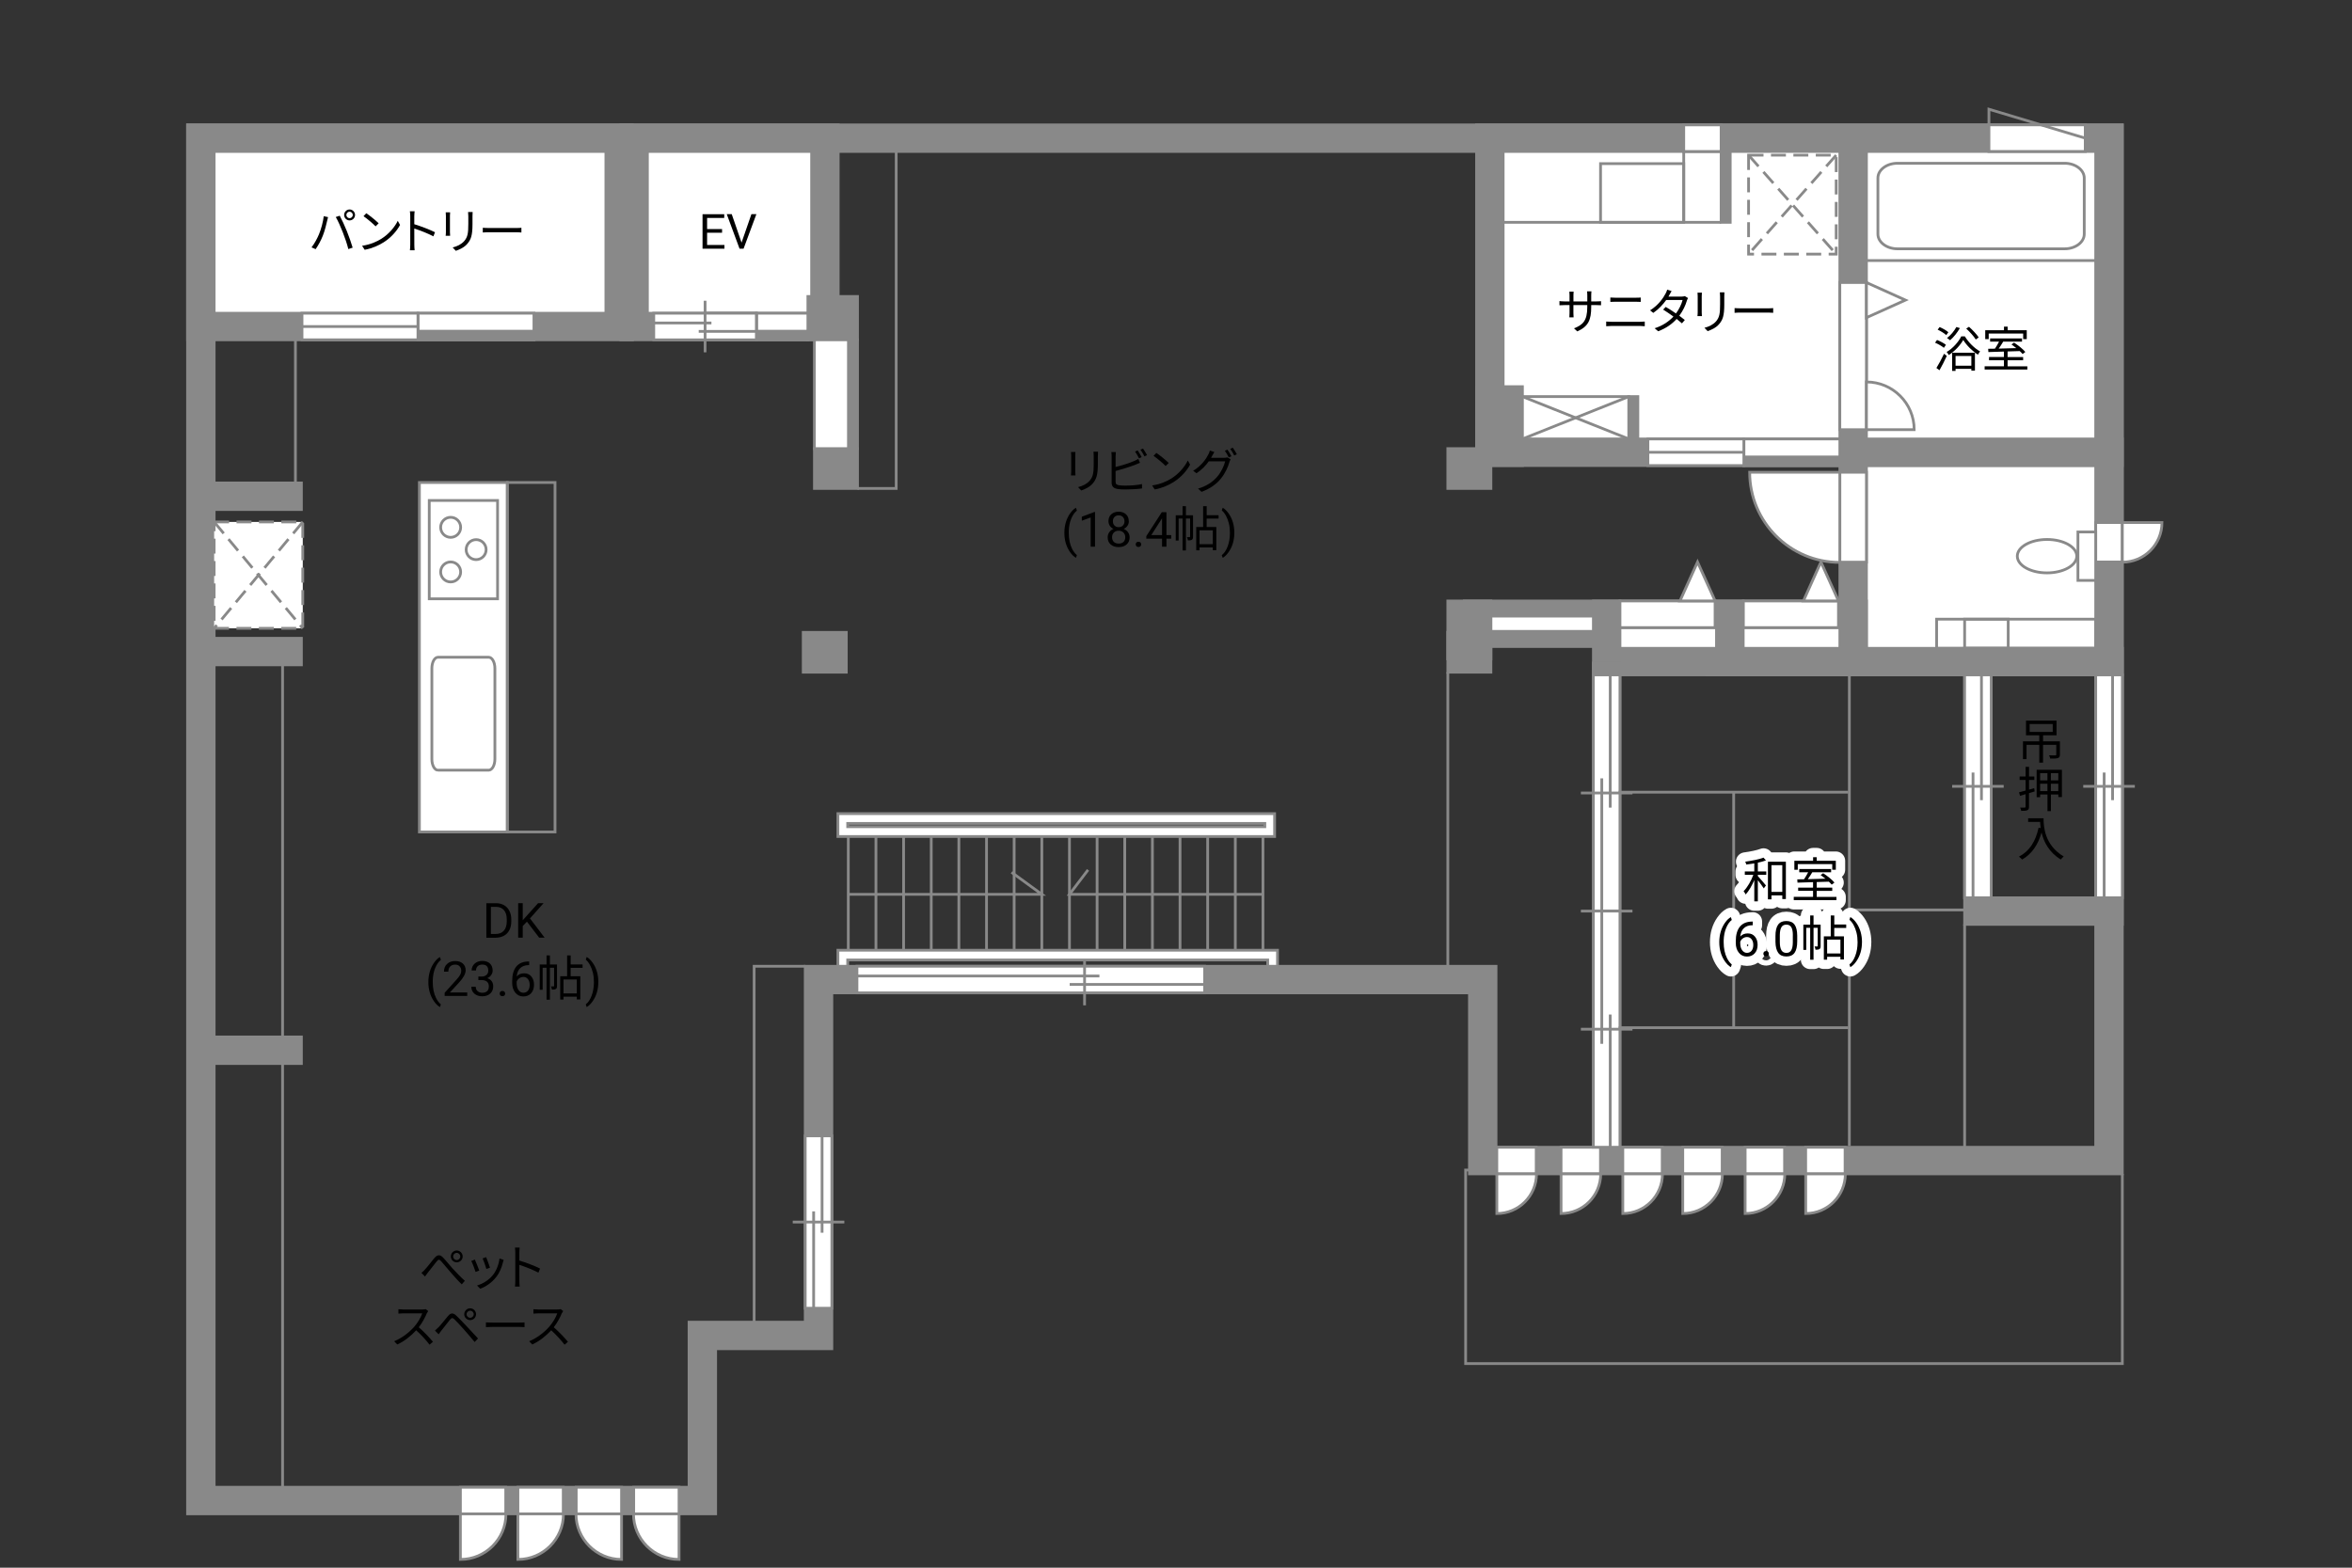 <?xml version="1.0" encoding="UTF-8"?>
<svg id="Campus" xmlns="http://www.w3.org/2000/svg" viewBox="0 0 630 420">
  <rect x="0" y="0" width="630" height="420" fill="#333333" stroke="none"/>
  <defs>
    <style>
      .cls-1 {
        stroke-dasharray: 0 0 4 2;
      }

      .cls-1, .cls-2, .cls-3, .cls-4, .cls-5, .cls-6, .cls-7, .cls-8, .cls-9 {
        stroke: #898989;
      }

      .cls-1, .cls-3, .cls-4, .cls-5, .cls-6, .cls-9 {
        stroke-width: .74px;
      }

      .cls-1, .cls-3, .cls-5, .cls-6, .cls-7 {
        fill: #fff;
      }

      .cls-10, .cls-4, .cls-8 {
        fill: #898989;
      }

      .cls-11 {
        stroke: #fff;
        stroke-linecap: round;
        stroke-linejoin: round;
        stroke-width: 5px;
      }

      .cls-11, .cls-2, .cls-9 {
        fill: none;
      }

      .cls-2, .cls-7, .cls-8 {
        stroke-width: 7.86px;
      }

      .cls-5 {
        opacity: 0;
      }

      .cls-6 {
        stroke-dasharray: 0 0 0 .8 0 0;
      }
    </style>
  </defs>
  <polygon class="cls-2" points="53.8 37.02 53.8 402.01 188.13 402.01 188.13 357.78 219.25 357.78 219.25 262.44 397.16 262.44 397.16 310.93 564.91 310.93 564.91 37.02 53.8 37.02"/>
  <rect class="cls-7" x="53.8" y="37.02" width="112.05" height="50.46"/>
  <rect class="cls-7" x="169.85" y="37.02" width="51.11" height="50.46"/>
  <line class="cls-2" x1="456.82" y1="177.25" x2="564.91" y2="177.25"/>
  <rect class="cls-2" x="219.96" y="82.99" width="6.17" height="4.49"/>
  <rect class="cls-8" x="221.71" y="123.75" width="4.42" height="3.55"/>
  <rect class="cls-8" x="218.71" y="172.98" width="4.42" height="3.55"/>
  <rect class="cls-8" x="391.37" y="123.75" width="4.42" height="3.55"/>
  <rect class="cls-8" x="391.37" y="172.98" width="4.42" height="3.55"/>
  <rect class="cls-8" x="391.37" y="164.57" width="4.42" height="8.4"/>
  <rect class="cls-7" x="395.79" y="164.57" width="34.57" height="5.08"/>
  <line class="cls-2" x1="81.1" y1="281.37" x2="54.02" y2="281.37"/>
  <line class="cls-2" x1="81.1" y1="174.56" x2="54.02" y2="174.56"/>
  <line class="cls-2" x1="81.1" y1="132.95" x2="54.02" y2="132.95"/>
  <rect class="cls-7" x="496.38" y="121.16" width="68.53" height="56.09"/>
  <rect class="cls-7" x="399.07" y="37.02" width="165.84" height="84.14"/>
  <line class="cls-2" x1="496.38" y1="121.16" x2="496.38" y2="37.02"/>
  <rect class="cls-7" x="430.36" y="164.57" width="33.01" height="12.68"/>
  <rect class="cls-7" x="463.37" y="164.57" width="33.01" height="12.68"/>
  <line class="cls-2" x1="430.36" y1="177.25" x2="430.36" y2="310.93"/>
  <rect class="cls-2" x="529.8" y="177.25" width="35.12" height="66.84"/>
  <rect class="cls-2" x="399.07" y="107.15" width="5.16" height="14.01"/>
  <rect class="cls-10" x="221.71" y="123.75" width="4.42" height="3.55"/>
  <rect class="cls-10" x="218.71" y="172.98" width="4.42" height="3.55"/>
  <rect class="cls-10" x="391.37" y="123.75" width="4.42" height="3.55"/>
  <rect class="cls-10" x="391.37" y="172.98" width="4.42" height="3.55"/>
  <rect class="cls-10" x="391.37" y="164.57" width="4.42" height="8.4"/>
  <g>
    <rect class="cls-3" x="111.95" y="83.91" width="31.07" height="7.13"/>
    <rect class="cls-4" x="111.95" y="88.73" width="31.07" height="2.31"/>
    <line class="cls-6" x1="143.02" y1="86.32" x2="111.95" y2="86.32"/>
    <rect class="cls-3" x="80.89" y="83.91" width="31.06" height="7.13"/>
    <line class="cls-3" x1="111.95" y1="87.48" x2="80.42" y2="87.48"/>
    <rect class="cls-5" x="80.89" y="83.91" width="31.06" height="7.13"/>
    <rect class="cls-5" x="80.89" y="83.91" width="62.13" height="7.13"/>
  </g>
  <g>
    <rect class="cls-3" x="561.35" y="140" width="7.13" height="10.56"/>
    <path class="cls-3" d="m568.48,150.62v-10.62h10.62c0,5.87-4.76,10.62-10.62,10.62Z"/>
  </g>
  <g>
    <rect class="cls-3" x="483.66" y="307.36" width="10.56" height="7.13"/>
    <path class="cls-3" d="m494.29,314.49h-10.62v10.63c5.87,0,10.62-4.76,10.62-10.63Z"/>
  </g>
  <g>
    <rect class="cls-3" x="467.45" y="307.36" width="10.56" height="7.13"/>
    <path class="cls-3" d="m478.07,314.49h-10.62v10.63c5.87,0,10.62-4.76,10.62-10.63Z"/>
  </g>
  <g>
    <rect class="cls-3" x="450.74" y="307.36" width="10.56" height="7.13"/>
    <path class="cls-3" d="m461.36,314.49h-10.62v10.63c5.87,0,10.62-4.76,10.62-10.63Z"/>
  </g>
  <g>
    <rect class="cls-3" x="434.68" y="307.36" width="10.56" height="7.13"/>
    <path class="cls-3" d="m445.3,314.49h-10.62v10.63c5.87,0,10.62-4.76,10.62-10.63Z"/>
  </g>
  <g>
    <rect class="cls-3" x="418.14" y="307.36" width="10.56" height="7.13"/>
    <path class="cls-3" d="m428.76,314.49h-10.62v10.63c5.87,0,10.62-4.76,10.62-10.63Z"/>
  </g>
  <g>
    <rect class="cls-3" x="400.93" y="307.36" width="10.56" height="7.13"/>
    <path class="cls-3" d="m411.56,314.49h-10.62v10.63c5.87,0,10.62-4.76,10.62-10.63Z"/>
  </g>
  <g>
    <rect class="cls-3" x="169.74" y="398.45" width="12.15" height="7.13"/>
    <path class="cls-3" d="m169.68,405.58h12.21v12.21c-6.74,0-12.21-5.47-12.21-12.21Z"/>
  </g>
  <g>
    <rect class="cls-3" x="154.34" y="398.45" width="12.15" height="7.13"/>
    <path class="cls-3" d="m154.28,405.58h12.21v12.21c-6.74,0-12.21-5.47-12.21-12.21Z"/>
  </g>
  <g>
    <rect class="cls-3" x="123.32" y="398.45" width="12.15" height="7.13"/>
    <path class="cls-3" d="m135.53,405.58h-12.21v12.21c6.74,0,12.21-5.47,12.21-12.21Z"/>
  </g>
  <g>
    <rect class="cls-3" x="138.72" y="398.45" width="12.15" height="7.13"/>
    <path class="cls-3" d="m150.93,405.58h-12.21v12.21c6.74,0,12.21-5.47,12.21-12.21Z"/>
  </g>
  <g>
    <rect class="cls-3" x="561.35" y="180.81" width="7.14" height="59.71"/>
    <line class="cls-3" x1="571.83" y1="210.67" x2="558.01" y2="210.67"/>
    <line class="cls-3" x1="565.87" y1="214.37" x2="565.87" y2="180.81"/>
    <line class="cls-3" x1="563.61" y1="240.53" x2="563.61" y2="206.97"/>
    <rect class="cls-5" x="561.35" y="185.27" width="7.14" height="50.81"/>
  </g>
  <g>
    <rect class="cls-3" x="526.23" y="180.81" width="7.14" height="59.71"/>
    <line class="cls-3" x1="536.7" y1="210.67" x2="522.89" y2="210.67"/>
    <line class="cls-3" x1="530.75" y1="214.37" x2="530.75" y2="180.81"/>
    <line class="cls-3" x1="528.49" y1="240.53" x2="528.49" y2="206.97"/>
    <rect class="cls-5" x="526.23" y="185.27" width="7.14" height="50.81"/>
  </g>
  <g>
    <rect class="cls-3" x="215.68" y="304.31" width="7.14" height="46.18"/>
    <line class="cls-3" x1="226.16" y1="327.4" x2="212.34" y2="327.4"/>
    <line class="cls-3" x1="220.2" y1="330.26" x2="220.2" y2="304.31"/>
    <line class="cls-3" x1="217.94" y1="350.49" x2="217.94" y2="324.54"/>
    <rect class="cls-5" x="215.68" y="307.75" width="7.14" height="39.3"/>
  </g>
  <g>
    <rect class="cls-3" x="229.54" y="258.86" width="93.13" height="7.14"/>
    <line class="cls-3" x1="290.51" y1="255.52" x2="290.51" y2="269.34"/>
    <line class="cls-3" x1="294.49" y1="261.48" x2="229.54" y2="261.48"/>
    <line class="cls-3" x1="322.67" y1="263.74" x2="286.52" y2="263.74"/>
    <rect class="cls-5" x="234.34" y="258.86" width="83.54" height="7.14"/>
  </g>
  <g>
    <rect class="cls-3" x="433.92" y="161" width="25.48" height="7.14"/>
    <polygon class="cls-3" points="459.41 161 454.7 150.57 449.99 161 459.41 161"/>
  </g>
  <g>
    <rect class="cls-3" x="466.97" y="161" width="25.48" height="7.14"/>
    <polygon class="cls-3" points="492.46 161 487.75 150.57 483.05 161 492.46 161"/>
  </g>
  <g>
    <rect class="cls-3" x="467.11" y="117.6" width="25.71" height="7.13"/>
    <rect class="cls-4" x="467.11" y="122.42" width="25.71" height="2.31"/>
    <line class="cls-6" x1="492.82" y1="120" x2="467.11" y2="120"/>
    <rect class="cls-3" x="441.4" y="117.6" width="25.71" height="7.13"/>
    <line class="cls-3" x1="467.11" y1="121.17" x2="441.01" y2="121.17"/>
    <rect class="cls-5" x="441.4" y="117.6" width="25.71" height="7.13"/>
    <rect class="cls-5" x="441.4" y="117.6" width="51.42" height="7.13"/>
  </g>
  <g>
    <g>
      <rect class="cls-3" x="426.79" y="180.81" width="7.13" height="63.28"/>
      <line class="cls-3" x1="437.27" y1="212.45" x2="423.45" y2="212.45"/>
      <line class="cls-3" x1="431.31" y1="216.37" x2="431.31" y2="180.81"/>
      <line class="cls-3" x1="429.05" y1="244.09" x2="429.05" y2="208.53"/>
      <rect class="cls-5" x="426.79" y="185.53" width="7.13" height="53.84"/>
      <line class="cls-3" x1="437.27" y1="244.09" x2="423.45" y2="244.09"/>
    </g>
    <g>
      <rect class="cls-3" x="426.79" y="244.09" width="7.13" height="63.27"/>
      <line class="cls-3" x1="437.27" y1="275.73" x2="423.45" y2="275.73"/>
      <line class="cls-3" x1="431.31" y1="271.8" x2="431.31" y2="307.36"/>
      <line class="cls-3" x1="429.05" y1="244.09" x2="429.05" y2="279.65"/>
      <rect class="cls-5" x="426.79" y="248.81" width="7.13" height="53.84"/>
    </g>
  </g>
  <rect class="cls-3" x="112.34" y="129.27" width="23.55" height="93.62"/>
  <path class="cls-3" d="m117.33,206.35c-.93,0-1.65-1.33-1.65-2.97v-24.33c0-1.64.73-2.97,1.65-2.97h13.57c.92,0,1.66,1.33,1.66,2.97v24.33c0,1.64-.74,2.96-1.66,2.96h-13.57Z"/>
  <g>
    <rect class="cls-3" x="114.98" y="134.08" width="18.3" height="26.35"/>
    <g>
      <g>
        <path class="cls-3" d="m120.71,150.55c1.48,0,2.68,1.2,2.68,2.68s-1.2,2.68-2.68,2.68-2.68-1.2-2.68-2.68,1.2-2.68,2.68-2.68Z"/>
        <path class="cls-3" d="m120.71,138.59c1.48,0,2.68,1.2,2.68,2.69s-1.2,2.68-2.68,2.68-2.68-1.2-2.68-2.68,1.2-2.69,2.68-2.69Z"/>
      </g>
      <path class="cls-3" d="m127.53,144.57c1.48,0,2.68,1.2,2.68,2.68s-1.2,2.68-2.68,2.68-2.67-1.2-2.67-2.68,1.2-2.68,2.67-2.68Z"/>
    </g>
  </g>
  <g>
    <rect class="cls-3" x="499.94" y="40.58" width="61.41" height="29.22"/>
    <path class="cls-3" d="m558.28,47.69c0-2.17-2.37-3.95-5.25-3.95h-44.78c-2.88,0-5.24,1.77-5.24,3.95v15.03c0,2.17,2.36,3.94,5.24,3.94h44.78c2.88,0,5.25-1.77,5.25-3.94v-15.03Z"/>
  </g>
  <g>
    <line class="cls-3" x1="464.38" y1="275.29" x2="464.38" y2="212.13"/>
    <line class="cls-3" x1="433.58" y1="212.23" x2="495.08" y2="212.23"/>
    <line class="cls-3" x1="433.58" y1="275.33" x2="495.08" y2="275.33"/>
    <line class="cls-3" x1="495.23" y1="243.78" x2="526.23" y2="243.78"/>
    <line class="cls-3" x1="495.36" y1="307" x2="495.36" y2="180.81"/>
  </g>
  <g>
    <rect class="cls-3" x="492.81" y="75.69" width="7.13" height="39.43"/>
    <path class="cls-3" d="m499.94,102.33v12.79h12.79c0-7.06-5.73-12.79-12.79-12.79Z"/>
    <polygon class="cls-3" points="499.94 75.69 510.38 80.4 499.94 85.1 499.94 75.69"/>
  </g>
  <rect class="cls-3" x="532.75" y="33.45" width="25.8" height="7.13"/>
  <g>
    <rect class="cls-1" x="57.36" y="139.83" width="23.74" height="28.5"/>
    <line class="cls-1" x1="81.1" y1="139.83" x2="57.36" y2="168.34"/>
    <line class="cls-1" x1="57.36" y1="139.83" x2="81.1" y2="168.34"/>
  </g>
  <g>
    <rect class="cls-1" x="468.37" y="41.57" width="23.47" height="26.51"/>
    <line class="cls-1" x1="491.83" y1="41.57" x2="468.37" y2="68.08"/>
    <line class="cls-1" x1="468.37" y1="41.57" x2="491.83" y2="68.08"/>
  </g>
  <g>
    <path d="m422.48,88.78l-.87-.82c2.37-.91,3.55-2.03,3.55-5.67v-.55h-3.71v2.11c0,.48.04,1.05.05,1.18h-1.14c.01-.13.05-.69.05-1.18v-2.11h-1.4c-.56,0-1.14.04-1.3.05v-1.13c.12.03.75.09,1.3.09h1.4v-1.66c0-.27-.01-.65-.05-.95h1.16c-.01.13-.06.49-.06.95v1.66h3.71v-1.62c0-.51-.04-.94-.06-1.07h1.17c-.01.13-.06.56-.06,1.07v1.62h1.43c.57,0,1.01-.04,1.2-.06v1.09c-.14-.01-.62-.04-1.2-.04h-1.43v.47c0,3.46-.74,5.24-3.72,6.57Z"/>
    <path d="m431.59,86.21h7.79c.39,0,.81-.03,1.18-.06v1.25c-.39-.04-.83-.07-1.18-.07h-7.79c-.47,0-.92.04-1.36.07v-1.25c.44.03.9.06,1.36.06Zm1.04-6.45h5.56c.47,0,.92-.01,1.29-.05v1.17c-.36-.03-.86-.04-1.29-.04h-5.56c-.46,0-.88.03-1.29.04v-1.17c.42.03.86.05,1.29.05Z"/>
    <path d="m447.18,78.99c-.08.16-.17.31-.27.47h3.52c.35,0,.64-.05.86-.13l.86.52c-.12.18-.23.49-.31.7-.34,1.2-1.04,2.72-2.03,4.04.55.4,1.07.81,1.48,1.14l-.77.9c-.39-.35-.88-.75-1.42-1.18-1.16,1.29-2.76,2.48-4.95,3.3l-.94-.81c2.2-.68,3.86-1.87,5.03-3.13-.94-.68-1.92-1.35-2.76-1.87l.7-.71c.86.49,1.83,1.12,2.74,1.75.85-1.13,1.51-2.54,1.77-3.6h-4.39c-.83,1.17-1.99,2.44-3.45,3.45l-.87-.68c2.24-1.39,3.56-3.34,4.17-4.52.13-.23.34-.69.42-1.03l1.18.38c-.22.34-.46.78-.58,1.01Z"/>
    <path d="m455.82,79.35v4.34c0,.33.03.75.05.99h-1.2c.03-.19.07-.61.07-1v-4.33c0-.23-.03-.69-.05-.94h1.18c-.03.25-.05.62-.05.94Zm6.04.09v2.11c0,3.12-.43,4.15-1.37,5.27-.84,1.01-2.15,1.57-3.09,1.9l-.85-.9c1.2-.3,2.3-.82,3.11-1.73.92-1.08,1.08-2.13,1.08-4.59v-2.05c0-.44-.03-.81-.06-1.13h1.22c-.03.32-.04.69-.04,1.13Z"/>
    <path d="m466.44,82.61h7.12c.65,0,1.12-.04,1.4-.07v1.27c-.26-.01-.81-.07-1.39-.07h-7.14c-.72,0-1.4.03-1.81.07v-1.27c.39.03,1.08.07,1.81.07Z"/>
  </g>
  <g>
    <path d="m520.69,93.19c-.51-.44-1.52-1.03-2.37-1.38l.53-.73c.82.33,1.86.87,2.38,1.3l-.55.81Zm-2.01,5.4c.58-.92,1.42-2.47,2.05-3.82l.73.58c-.57,1.27-1.31,2.7-1.95,3.84l-.83-.6Zm2.64-8.81c-.48-.46-1.48-1.08-2.3-1.46l.52-.7c.82.35,1.85.92,2.34,1.39l-.56.77Zm4.98.34c.98,1.63,2.6,3.22,4.08,4.03-.19.23-.43.6-.57.87-1.47-.92-3.07-2.51-3.94-3.94-.78,1.39-2.27,3.03-3.89,4.04-.1-.26-.35-.6-.55-.82,1.64-.96,3.19-2.7,3.91-4.19h.95Zm-1.33-2.22c-.68,1.21-1.69,2.46-2.63,3.26-.18-.17-.57-.45-.82-.6.98-.73,1.91-1.85,2.51-2.95l.94.29Zm-2.08,6.6h6.11v4.78h-.96v-.46h-4.23v.55h-.92v-4.88Zm.92.87v2.6h4.23v-2.6h-4.23Zm5.41-4.42c-.49-.81-1.59-2.04-2.55-2.92l.74-.48c.97.86,2.09,2.04,2.6,2.85l-.79.56Z"/>
    <path d="m543.04,98.13v.87h-11.44v-.87h5.17v-1.62h-3.99v-.86h3.99v-1.46c-1.57.05-3.03.09-4.17.13l-.05-.88c.53-.01,1.14-.01,1.81-.03.38-.56.79-1.27,1.1-1.88h-2.39v-.86h8.54v.86h-5.04c-.36.61-.79,1.29-1.2,1.86,1.46-.04,3.09-.08,4.72-.13-.43-.35-.88-.69-1.3-.98l.69-.48c1.09.69,2.41,1.74,3.02,2.5l-.73.55c-.19-.23-.45-.51-.77-.79-1.08.04-2.18.08-3.25.1v1.5h4.16v.86h-4.16v1.62h5.29Zm-10.36-7.27h-.92v-2.39h5.02v-.96h.98v.96h5.12v2.39h-.96v-1.5h-9.23v1.5Z"/>
  </g>
  <g>
    <path d="m551.76,202.16c0,.51-.12.78-.51.92-.4.16-1.05.16-2.08.16-.04-.27-.17-.62-.31-.88.77.03,1.48.01,1.66.01.21-.01.27-.06.27-.22v-2.6h-3.55v4.77h-1v-4.77h-3.42v3.83h-.95v-4.77h4.37v-1.61h-3.56v-3.94h8.18v3.94h-3.61v1.61h4.51v3.55Zm-8.1-6.07h6.18v-2.12h-6.18v2.12Z"/>
    <path d="m544.99,212.04c-.51.16-1.01.31-1.51.46v3.64c0,.52-.12.77-.44.92-.33.16-.82.18-1.64.18-.04-.25-.17-.64-.29-.87.55.01,1.05,0,1.2,0,.18-.01.25-.06.25-.23v-3.37l-1.48.44-.27-.94c.49-.12,1.09-.29,1.76-.47v-2.85h-1.6v-.91h1.6v-2.6h.92v2.6h1.42v.91h-1.42v2.6c.46-.13.92-.26,1.38-.4l.13.88Zm7.31-5.81v7.31h-.96v-.69h-1.99v4.46h-.92v-4.46h-1.96v.73h-.94v-7.35h6.77Zm-5.84.9v1.94h1.96v-1.94h-1.96Zm1.96,4.82v-1.99h-1.96v1.99h1.96Zm2.91-4.82h-1.99v1.94h1.99v-1.94Zm0,4.82v-1.99h-1.99v1.99h1.99Z"/>
    <path d="m547.38,219.23c0,2.3.3,7.2,5.4,10.23-.22.16-.61.57-.78.81-3.2-1.94-4.58-4.78-5.16-7.24-.96,3.37-2.6,5.73-5.19,7.25-.18-.19-.61-.6-.87-.77,2.87-1.5,4.47-4.11,5.27-7.75l.57.09c-.09-.6-.14-1.17-.17-1.66h-3.2v-.96h4.13Z"/>
  </g>
  <g>
    <path d="m86.71,57.92l1.16.25c-.08.29-.18.66-.23.94-.18.82-.64,2.74-1.18,4.07-.48,1.2-1.18,2.53-1.91,3.57l-1.1-.47c.82-1.08,1.55-2.44,2-3.54.56-1.34,1.1-3.31,1.27-4.82Zm3.24.22l1.05-.35c.52.94,1.35,2.73,1.9,4.11.53,1.29,1.22,3.28,1.56,4.45l-1.16.38c-.32-1.33-.92-3.08-1.47-4.47-.52-1.34-1.31-3.15-1.89-4.11Zm3.69-2.02c.79,0,1.46.66,1.46,1.47s-.66,1.46-1.46,1.46-1.46-.65-1.46-1.46.65-1.47,1.46-1.47Zm0,2.33c.47,0,.86-.39.86-.86s-.39-.87-.86-.87-.86.39-.86.87.38.86.86.86Z"/>
    <path d="m102.2,63.94c2-1.26,3.59-3.19,4.34-4.78l.62,1.11c-.88,1.62-2.41,3.39-4.37,4.63-1.3.82-2.94,1.61-5.11,2.02l-.69-1.07c2.28-.34,3.97-1.13,5.2-1.9Zm-.77-4.12l-.82.82c-.65-.68-2.28-2.07-3.24-2.72l.74-.79c.92.61,2.59,1.96,3.31,2.69Z"/>
    <path d="m109.89,57.95c0-.36-.03-.95-.1-1.35h1.27c-.04.4-.09.96-.09,1.35v2.12c1.72.52,4.19,1.46,5.55,2.15l-.44,1.1c-1.42-.77-3.67-1.64-5.11-2.09.01,1.95.01,3.91.01,4.29,0,.4.03,1.1.08,1.53h-1.26c.06-.42.09-1.05.09-1.53v-7.57Z"/>
    <path d="m120.52,57.83v4.34c0,.33.03.75.05.99h-1.2c.03-.19.07-.61.07-1v-4.33c0-.23-.03-.69-.05-.94h1.18c-.03.25-.05.62-.05.94Zm6.04.09v2.11c0,3.12-.43,4.15-1.37,5.27-.84,1.01-2.15,1.57-3.09,1.9l-.85-.9c1.2-.3,2.3-.82,3.11-1.73.92-1.08,1.08-2.13,1.08-4.59v-2.05c0-.44-.03-.81-.06-1.13h1.22c-.03.32-.04.69-.04,1.13Z"/>
    <path d="m131.14,61.09h7.12c.65,0,1.12-.04,1.4-.07v1.27c-.26-.01-.81-.07-1.39-.07h-7.14c-.72,0-1.4.03-1.81.07v-1.27c.39.03,1.08.07,1.81.07Z"/>
  </g>
  <g>
    <path d="m130.27,251.22v-9.24h2.61c.8,0,1.52.18,2.13.53s1.09.86,1.43,1.52c.34.66.51,1.41.51,2.26v.59c0,.87-.17,1.64-.5,2.29-.34.66-.82,1.16-1.44,1.51-.62.35-1.35.53-2.18.54h-2.56Zm1.22-8.25v7.25h1.28c.94,0,1.67-.29,2.19-.88.52-.58.78-1.42.78-2.5v-.54c0-1.05-.25-1.87-.74-2.45-.49-.58-1.19-.88-2.1-.89h-1.42Z"/>
    <path d="m141.15,246.92l-1.13,1.17v3.12h-1.22v-9.24h1.22v4.57l4.11-4.57h1.47l-3.64,4.08,3.92,5.16h-1.46l-3.28-4.3Z"/>
    <path d="m114.74,263.07c0-.96.13-1.87.38-2.75.26-.88.64-1.68,1.15-2.4s1.03-1.23,1.58-1.52l.24.77c-.62.47-1.12,1.2-1.52,2.17-.4.97-.61,2.06-.65,3.27v.54c0,1.63.29,3.05.89,4.25.36.72.79,1.28,1.28,1.69l-.24.72c-.56-.31-1.1-.84-1.61-1.57-1-1.44-1.5-3.16-1.5-5.16Z"/>
    <path d="m125.16,266.82h-6.06v-.84l3.2-3.55c.47-.54.8-.97.98-1.31.18-.34.27-.68.27-1.04,0-.48-.15-.88-.44-1.19s-.68-.46-1.17-.46c-.58,0-1.04.17-1.36.5-.32.33-.49.79-.49,1.39h-1.17c0-.85.27-1.54.82-2.06.55-.52,1.28-.79,2.2-.79.86,0,1.54.23,2.04.68.5.45.75,1.05.75,1.8,0,.91-.58,1.99-1.74,3.25l-2.48,2.69h4.64v.96Z"/>
    <path d="m128.12,261.63h.88c.55,0,.99-.15,1.31-.44s.48-.67.48-1.15c0-1.08-.54-1.62-1.62-1.62-.51,0-.91.15-1.22.43-.3.29-.45.67-.45,1.15h-1.17c0-.73.27-1.34.8-1.83.54-.48,1.22-.73,2.04-.73.87,0,1.56.23,2.05.69s.74,1.1.74,1.92c0,.4-.13.79-.39,1.17-.26.38-.61.66-1.06.84.51.16.9.43,1.18.8.28.37.42.83.42,1.36,0,.83-.27,1.49-.81,1.97s-1.25.73-2.11.73-1.57-.23-2.12-.7c-.54-.47-.82-1.09-.82-1.86h1.18c0,.49.16.88.48,1.17s.74.44,1.28.44c.57,0,1-.15,1.3-.44s.45-.72.45-1.28-.17-.95-.5-1.24-.81-.44-1.43-.44h-.88v-.96Z"/>
    <path d="m133.85,266.2c0-.2.06-.37.18-.51.12-.14.3-.2.54-.2s.42.07.55.2c.12.14.19.3.19.51s-.06.36-.19.49c-.12.13-.31.2-.55.2s-.42-.07-.54-.2c-.12-.13-.18-.29-.18-.49Z"/>
    <path d="m141.74,257.57v1h-.22c-.91.02-1.64.29-2.18.81s-.85,1.26-.94,2.22c.49-.56,1.15-.84,1.99-.84s1.45.28,1.93.85c.48.57.72,1.3.72,2.2,0,.95-.26,1.71-.78,2.29-.52.57-1.21.86-2.09.86s-1.6-.34-2.15-1.02c-.55-.68-.83-1.55-.83-2.62v-.45c0-1.7.36-3,1.09-3.9.73-.9,1.81-1.36,3.24-1.38h.21Zm-1.54,4.16c-.4,0-.77.12-1.11.36s-.57.54-.7.91v.43c0,.76.17,1.38.51,1.84s.77.7,1.28.7.94-.19,1.25-.58c.3-.39.45-.9.45-1.53s-.15-1.15-.46-1.54c-.31-.39-.71-.59-1.22-.59Z"/>
    <path d="m149.2,264.14c0,.39-.05.65-.3.81s-.58.18-1.08.18c-.03-.25-.13-.62-.25-.87.35.01.61.01.72,0,.1,0,.13-.03.13-.13v-4.86h-1.12v8.55h-.9v-8.55h-1.05v5.9h-.78v-6.77h1.83v-2.44h.9v2.44h1.9v5.75Zm3.65-4.85v2.25h2.59v6.21h-.94v-.73h-3.56v.77h-.88v-6.25h1.85v-5.58h.95v2.42h3.19v.91h-3.19Zm1.65,3.13h-3.56v3.72h3.56v-3.72Z"/>
    <path d="m160.26,263.13c0,.94-.12,1.85-.37,2.71-.25.87-.63,1.66-1.14,2.4-.51.73-1.04,1.25-1.6,1.56l-.25-.72c.65-.5,1.18-1.27,1.57-2.33.4-1.05.6-2.22.61-3.5v-.2c0-.89-.09-1.71-.28-2.48-.19-.76-.45-1.45-.78-2.05-.33-.6-.71-1.08-1.12-1.42l.25-.72c.56.31,1.09.83,1.6,1.55.51.72.88,1.52,1.14,2.39.25.87.38,1.8.38,2.8Z"/>
  </g>
  <g>
    <path d="m113.81,340.12c.69-.69,1.78-2.18,2.55-3.09.77-.88,1.44-1.01,2.3-.14.78.81,1.78,2.09,2.6,2.98.79.86,2.08,2.22,3.25,3.28l-.83.94c-.99-.94-2.16-2.29-3.04-3.3-.85-.95-1.85-2.2-2.44-2.86-.55-.62-.81-.52-1.25.04-.61.74-1.69,2.17-2.35,2.98-.26.35-.56.77-.77,1.04l-.95-.99c.33-.23.58-.49.94-.86Zm8.52-5.1c.87,0,1.6.71,1.6,1.6s-.73,1.57-1.6,1.57-1.57-.7-1.57-1.57.7-1.6,1.57-1.6Zm0,2.56c.53,0,.96-.44.96-.96s-.43-.96-.96-.96-.95.43-.95.96.42.96.95.96Z"/>
    <path d="m128.38,340.4l-.99.36c-.19-.68-.9-2.47-1.16-2.93l.96-.38c.26.56.94,2.26,1.18,2.94Zm6.34-2.21c-.35,1.43-.91,2.82-1.85,3.99-1.2,1.53-2.78,2.54-4.24,3.09l-.86-.87c1.51-.44,3.16-1.43,4.23-2.77.92-1.13,1.6-2.78,1.79-4.45l1.12.35c-.09.27-.14.48-.19.65Zm-3.48,1.43l-.96.34c-.14-.58-.74-2.24-1.01-2.82l.95-.33c.22.52.86,2.24,1.03,2.81Z"/>
    <path d="m138.03,335.59c0-.36-.03-.95-.1-1.35h1.27c-.04.4-.09.96-.09,1.35v2.12c1.72.52,4.19,1.46,5.55,2.15l-.44,1.1c-1.42-.77-3.67-1.64-5.11-2.09.01,1.95.01,3.91.01,4.29,0,.4.03,1.1.08,1.53h-1.26c.06-.42.09-1.05.09-1.53v-7.57Z"/>
    <path d="m114.35,351.78c-.44,1.12-1.26,2.64-2.18,3.81,1.37,1.17,2.95,2.86,3.8,3.89l-.91.78c-.87-1.14-2.25-2.68-3.58-3.86-1.39,1.5-3.15,2.93-5.07,3.8l-.83-.87c2.09-.82,4.02-2.37,5.36-3.86.88-1,1.83-2.54,2.16-3.61h-5.07c-.46,0-1.17.05-1.31.07v-1.18c.18.03.92.08,1.31.08h5.02c.43,0,.77-.04.98-.1l.66.51c-.08.1-.25.39-.33.57Z"/>
    <path d="m117.44,355.61c.61-.62,1.74-2.07,2.56-3.03.7-.82,1.31-.96,2.2-.13.79.75,1.9,1.91,2.67,2.73.87.92,2.17,2.34,3.17,3.41l-.9.95c-.92-1.12-2.07-2.44-2.9-3.39-.75-.86-1.96-2.15-2.51-2.68-.51-.49-.75-.44-1.2.09-.62.77-1.7,2.18-2.3,2.91-.26.33-.55.73-.74,1l-.98-.99c.34-.29.57-.52.92-.87Zm8.5-5.1c.87,0,1.57.71,1.57,1.59s-.7,1.57-1.57,1.57-1.59-.7-1.59-1.57.71-1.59,1.59-1.59Zm0,2.54c.52,0,.95-.43.95-.95s-.43-.95-.95-.95-.96.42-.96.95.43.95.96.95Z"/>
    <path d="m131.98,354.34h7.12c.65,0,1.12-.04,1.4-.06v1.27c-.26-.01-.81-.06-1.39-.06h-7.14c-.72,0-1.4.03-1.81.06v-1.27c.39.03,1.08.06,1.81.06Z"/>
    <path d="m150.51,351.78c-.44,1.12-1.26,2.64-2.18,3.81,1.37,1.17,2.95,2.86,3.8,3.89l-.91.78c-.87-1.14-2.25-2.68-3.58-3.86-1.39,1.5-3.15,2.93-5.07,3.8l-.83-.87c2.09-.82,4.02-2.37,5.36-3.86.88-1,1.83-2.54,2.16-3.61h-5.07c-.46,0-1.17.05-1.31.07v-1.18c.18.03.92.08,1.31.08h5.02c.43,0,.77-.04.98-.1l.66.51c-.08.1-.25.39-.33.57Z"/>
  </g>
  <g>
    <path d="m288.02,122.04v4.34c0,.33.03.75.05.99h-1.2c.03-.19.06-.61.06-1v-4.33c0-.23-.03-.69-.05-.94h1.18c-.03.25-.05.62-.05.94Zm6.05.09v2.11c0,3.12-.43,4.15-1.36,5.27-.85,1.01-2.15,1.57-3.09,1.9l-.85-.9c1.2-.3,2.3-.82,3.11-1.73.92-1.08,1.08-2.13,1.08-4.59v-2.05c0-.44-.03-.81-.06-1.13h1.22c-.03.32-.04.69-.04,1.13Z"/>
    <path d="m298.82,122.17v2.94c1.53-.38,3.59-1,4.94-1.59.39-.17.78-.36,1.14-.58l.46,1.04c-.36.16-.83.36-1.22.51-1.46.58-3.71,1.27-5.32,1.69v2.86c0,.66.27.83.91.96.4.06,1.08.1,1.72.1,1.38,0,3.37-.13,4.45-.42v1.18c-1.13.17-3.08.27-4.5.27-.77,0-1.55-.04-2.08-.13-1-.18-1.56-.64-1.56-1.69v-7.15c0-.31-.03-.75-.08-1.05h1.21c-.04.3-.06.69-.06,1.05Zm6.97.29l-.7.32c-.26-.53-.7-1.31-1.05-1.81l.69-.3c.33.47.79,1.26,1.07,1.78Zm1.46-.53l-.7.33c-.29-.57-.71-1.3-1.08-1.79l.69-.3c.34.48.84,1.29,1.09,1.77Z"/>
    <path d="m313.82,128.15c2-1.26,3.59-3.19,4.34-4.78l.62,1.11c-.88,1.62-2.41,3.39-4.37,4.63-1.3.82-2.94,1.61-5.11,2.02l-.69-1.07c2.28-.34,3.97-1.13,5.2-1.9Zm-.77-4.12l-.82.82c-.65-.68-2.28-2.07-3.24-2.72l.74-.79c.92.61,2.59,1.96,3.31,2.69Z"/>
    <path d="m324.7,122.1c-.09.18-.19.36-.3.55h3.52c.35,0,.64-.04.84-.12l.86.52c-.1.18-.23.48-.3.69-.35,1.31-1.14,3.07-2.3,4.49-1.18,1.44-2.74,2.63-5.17,3.54l-.95-.86c2.39-.7,4.02-1.87,5.2-3.26,1-1.18,1.81-2.87,2.07-4.06h-4.38c-.79,1.1-1.87,2.26-3.3,3.2l-.9-.66c2.24-1.34,3.51-3.24,4.08-4.39.13-.23.33-.7.4-1.04l1.2.4c-.21.34-.44.78-.57,1.01Zm5.14.14l-.7.31c-.26-.52-.7-1.31-1.05-1.79l.69-.3c.33.47.79,1.25,1.07,1.78Zm1.46-.53l-.7.31c-.29-.56-.72-1.3-1.08-1.78l.69-.3c.34.48.85,1.29,1.09,1.77Z"/>
    <path d="m285.1,142.71c0-.96.13-1.87.38-2.75.26-.88.64-1.68,1.15-2.4s1.03-1.23,1.58-1.52l.24.77c-.62.47-1.12,1.2-1.52,2.17-.4.97-.61,2.06-.65,3.27v.54c0,1.63.29,3.05.89,4.25.36.72.79,1.28,1.28,1.69l-.24.72c-.56-.31-1.1-.84-1.61-1.57-1-1.44-1.5-3.16-1.5-5.16Z"/>
    <path d="m293.32,146.46h-1.18v-7.83l-2.37.87v-1.07l3.36-1.26h.18v9.29Z"/>
    <path d="m302.37,139.63c0,.46-.12.87-.37,1.23-.24.36-.57.64-.99.84.48.21.86.51,1.15.91.28.4.42.85.42,1.35,0,.8-.27,1.44-.81,1.91-.54.47-1.25.71-2.13.71s-1.6-.24-2.14-.71c-.54-.48-.8-1.11-.8-1.91,0-.5.14-.95.41-1.35.27-.4.65-.71,1.13-.91-.41-.2-.73-.48-.97-.84s-.36-.77-.36-1.23c0-.78.25-1.4.75-1.85s1.16-.69,1.97-.69,1.47.23,1.97.69c.5.46.75,1.07.75,1.85Zm-.96,4.31c0-.52-.16-.94-.49-1.26-.33-.33-.76-.49-1.29-.49s-.95.16-1.27.48c-.32.32-.48.74-.48,1.27s.16.94.47,1.24c.31.3.74.45,1.3.45s.98-.15,1.29-.45c.31-.3.47-.71.47-1.23Zm-1.76-5.88c-.46,0-.83.14-1.12.43s-.43.67-.43,1.16.14.85.42,1.14c.28.29.66.44,1.13.44s.85-.15,1.13-.44c.28-.29.42-.67.42-1.14s-.15-.85-.44-1.15-.66-.44-1.11-.44Z"/>
    <path d="m304.21,145.85c0-.2.06-.37.18-.51.12-.14.3-.2.54-.2s.42.07.55.2c.12.14.19.3.19.51s-.06.36-.19.49c-.12.13-.31.2-.55.2s-.42-.07-.54-.2c-.12-.13-.18-.29-.18-.49Z"/>
    <path d="m312.44,143.36h1.28v.96h-1.28v2.15h-1.18v-2.15h-4.21v-.69l4.14-6.4h1.25v6.14Zm-4.06,0h2.88v-4.53l-.14.25-2.74,4.28Z"/>
    <path d="m319.56,143.79c0,.39-.05.65-.3.81s-.58.18-1.08.18c-.03-.25-.13-.62-.25-.87.35.01.61.01.72,0,.1,0,.13-.03.13-.13v-4.86h-1.12v8.55h-.9v-8.55h-1.05v5.9h-.78v-6.77h1.83v-2.44h.9v2.44h1.9v5.75Zm3.65-4.85v2.25h2.59v6.21h-.94v-.73h-3.56v.77h-.88v-6.25h1.85v-5.58h.95v2.42h3.19v.91h-3.19Zm1.65,3.13h-3.56v3.72h3.56v-3.72Z"/>
    <path d="m330.62,142.78c0,.94-.12,1.85-.37,2.71-.25.87-.63,1.66-1.14,2.4-.51.73-1.04,1.25-1.6,1.56l-.25-.72c.65-.5,1.18-1.27,1.57-2.33.4-1.05.6-2.22.61-3.5v-.2c0-.89-.09-1.71-.28-2.48-.19-.76-.45-1.45-.78-2.05-.33-.6-.71-1.08-1.12-1.42l.25-.72c.56.31,1.09.83,1.6,1.55.51.72.88,1.52,1.14,2.39.25.87.38,1.8.38,2.8Z"/>
  </g>
  <g>
    <rect class="cls-3" x="492.81" y="126.52" width="7.13" height="24.09"/>
    <path class="cls-3" d="m492.81,150.67v-24.15h-24.15c0,13.33,10.81,24.15,24.15,24.15Z"/>
  </g>
  <g>
    <rect class="cls-3" x="556.59" y="142.52" width="4.76" height="12.98"/>
    <path class="cls-3" d="m548.31,144.53c4.4,0,7.97,2,7.97,4.47s-3.57,4.48-7.97,4.48-7.96-2-7.96-4.48,3.57-4.47,7.96-4.47Z"/>
  </g>
  <g>
    <path d="m193.41,62.35h-4.01v3.28h4.65v1h-5.87v-9.24h5.81v1h-4.59v2.98h4.01v1Z"/>
    <path d="m198.63,65l2.64-7.62h1.33l-3.43,9.24h-1.08l-3.42-9.24h1.33l2.63,7.62Z"/>
  </g>
  <path class="cls-3" d="m224.44,217.98v6.13h116.97v-6.13h-116.97Zm114.35,3.5h-111.73v-.88h111.73v.88Z"/>
  <polygon class="cls-3" points="224.44 254.57 224.44 258.87 227.06 258.87 227.06 257.19 339.56 257.19 339.56 258.87 342.19 258.87 342.19 254.57 224.44 254.57"/>
  <line class="cls-9" x1="293.87" y1="254.57" x2="293.87" y2="224.1"/>
  <line class="cls-9" x1="301.27" y1="254.57" x2="301.27" y2="224.1"/>
  <line class="cls-9" x1="286.46" y1="254.57" x2="286.46" y2="224.1"/>
  <line class="cls-9" x1="279.06" y1="254.57" x2="279.06" y2="224.1"/>
  <line class="cls-9" x1="271.65" y1="254.57" x2="271.65" y2="224.1"/>
  <line class="cls-9" x1="264.25" y1="254.57" x2="264.25" y2="224.1"/>
  <line class="cls-9" x1="256.84" y1="254.57" x2="256.84" y2="224.1"/>
  <line class="cls-9" x1="249.44" y1="254.57" x2="249.44" y2="224.1"/>
  <line class="cls-9" x1="242.03" y1="254.57" x2="242.03" y2="224.1"/>
  <line class="cls-9" x1="234.63" y1="254.57" x2="234.63" y2="224.1"/>
  <line class="cls-9" x1="227.22" y1="254.57" x2="227.22" y2="224.1"/>
  <line class="cls-9" x1="308.68" y1="254.57" x2="308.68" y2="224.1"/>
  <line class="cls-9" x1="316.08" y1="254.57" x2="316.08" y2="224.1"/>
  <line class="cls-9" x1="323.48" y1="254.57" x2="323.48" y2="224.1"/>
  <line class="cls-9" x1="330.89" y1="254.57" x2="330.89" y2="224.1"/>
  <line class="cls-9" x1="338.29" y1="254.57" x2="338.29" y2="224.1"/>
  <polyline class="cls-9" points="568.48 314.49 568.48 365.32 392.58 365.32 392.58 313.47 393.6 313.47"/>
  <rect class="cls-4" x="227.26" y="91.04" width="2.43" height="29.15"/>
  <rect class="cls-4" x="461.02" y="40.58" width="2.43" height="18.98"/>
  <rect class="cls-4" x="436.28" y="106.25" width="2.43" height="11.34"/>
  <g>
    <g>
      <rect class="cls-3" x="202.61" y="83.91" width="13.79" height="7.13"/>
      <rect class="cls-4" x="202.61" y="88.73" width="13.79" height="2.31"/>
      <line class="cls-6" x1="216.4" y1="86.32" x2="202.61" y2="86.32"/>
      <rect class="cls-3" x="188.81" y="83.91" width="13.79" height="7.13"/>
      <line class="cls-3" x1="202.61" y1="87.48" x2="188.61" y2="87.48"/>
      <rect class="cls-5" x="188.81" y="83.91" width="13.79" height="7.13"/>
      <rect class="cls-5" x="188.81" y="83.91" width="27.58" height="7.13"/>
    </g>
    <g>
      <rect class="cls-3" x="175.11" y="83.91" width="27.49" height="7.14"/>
      <line class="cls-3" x1="188.86" y1="80.57" x2="188.86" y2="94.39"/>
      <line class="cls-3" x1="190.56" y1="86.53" x2="175.11" y2="86.53"/>
      <line class="cls-3" x1="202.61" y1="88.78" x2="187.16" y2="88.78"/>
      <rect class="cls-5" x="177.16" y="83.91" width="23.39" height="7.14"/>
    </g>
  </g>
  <polyline class="cls-9" points="338.29 239.6 286.46 239.6 291.44 233.05"/>
  <polyline class="cls-9" points="227.22 239.6 279.06 239.6 270.96 233.7"/>
  <rect class="cls-3" x="399.36" y="165.06" width="27.44" height="4.09"/>
  <line class="cls-9" x1="387.81" y1="180.09" x2="387.81" y2="258.87"/>
  <line class="cls-9" x1="526.24" y1="247.65" x2="526.24" y2="307.36"/>
  <rect class="cls-3" x="218.14" y="91.04" width="9.12" height="29.15"/>
  <polyline class="cls-9" points="229.69 130.86 240.05 130.86 240.05 39.9"/>
  <rect class="cls-9" x="135.89" y="129.27" width="12.78" height="93.62"/>
  <line class="cls-9" x1="75.69" y1="178.13" x2="75.69" y2="277.81"/>
  <line class="cls-9" x1="75.69" y1="284.94" x2="75.69" y2="398.45"/>
  <line class="cls-9" x1="79.13" y1="129.39" x2="79.13" y2="90.88"/>
  <polyline class="cls-9" points="215.69 258.87 202 258.87 202 354.22"/>
  <polyline class="cls-9" points="532.75 33.45 532.75 29.26 558.55 37.02"/>
  <line class="cls-9" x1="461.02" y1="59.56" x2="402.63" y2="59.56"/>
  <rect class="cls-9" x="428.72" y="43.84" width="22.28" height="15.73"/>
  <line class="cls-9" x1="451" y1="59.56" x2="451" y2="40.58"/>
  <rect class="cls-3" x="451" y="33.46" width="10.02" height="7.13"/>
  <g>
    <rect class="cls-3" x="407.79" y="106.25" width="28.49" height="11.34"/>
    <line class="cls-9" x1="407.79" y1="117.6" x2="436.28" y2="106.25"/>
    <line class="cls-9" x1="407.79" y1="106.25" x2="436.28" y2="117.6"/>
  </g>
  <rect class="cls-9" x="518.74" y="165.88" width="42.61" height="7.81"/>
  <rect class="cls-9" x="526.24" y="165.88" width="11.67" height="7.81"/>
  <g>
    <g>
      <path class="cls-11" d="m470.85,233.47h2.26v.9h-2.26v.34c.49.52,1.85,2.11,2.17,2.51l-.58.79c-.3-.49-1.03-1.47-1.59-2.2v5.68h-.95v-5.72c-.64,1.51-1.48,2.98-2.31,3.87-.12-.26-.36-.65-.55-.88.99-.99,2.03-2.77,2.61-4.39h-2.29v-.9h2.54v-2.16c-.73.12-1.46.22-2.15.31-.05-.23-.16-.55-.27-.77,1.72-.23,3.74-.62,4.89-1.08l.65.75c-.6.22-1.37.43-2.17.6v2.34Zm7.51-2.61v10h-.96v-.98h-2.9v1.07h-.95v-10.09h4.81Zm-.96,8.09v-7.16h-2.9v7.16h2.9Z"/>
      <path class="cls-11" d="m491.91,240.28v.87h-11.44v-.87h5.17v-1.62h-3.99v-.86h3.99v-1.46c-1.57.05-3.03.09-4.17.13l-.05-.88c.53-.01,1.14-.01,1.81-.03.38-.56.79-1.27,1.1-1.88h-2.39v-.86h8.54v.86h-5.04c-.36.61-.79,1.29-1.2,1.86,1.46-.04,3.09-.08,4.72-.13-.43-.35-.88-.69-1.3-.98l.69-.48c1.09.69,2.4,1.74,3.02,2.5l-.73.55c-.2-.23-.46-.51-.77-.79-1.08.04-2.18.08-3.25.1v1.5h4.16v.86h-4.16v1.62h5.29Zm-10.36-7.27h-.92v-2.39h5.02v-.96h.97v.96h5.12v2.39h-.96v-1.5h-9.23v1.5Z"/>
      <path class="cls-11" d="m460.52,252.37c0-.96.13-1.87.38-2.75.26-.88.64-1.68,1.15-2.4s1.03-1.23,1.58-1.52l.24.77c-.62.47-1.12,1.2-1.52,2.17-.4.97-.61,2.06-.65,3.27v.54c0,1.63.29,3.05.89,4.25.36.72.79,1.28,1.28,1.69l-.24.72c-.56-.31-1.1-.84-1.61-1.57-1-1.44-1.5-3.16-1.5-5.16Z"/>
      <path class="cls-11" d="m469.49,246.88v1h-.22c-.91.02-1.64.29-2.18.81s-.85,1.26-.94,2.22c.49-.56,1.15-.84,1.99-.84s1.45.28,1.93.85c.48.57.72,1.3.72,2.2,0,.95-.26,1.71-.78,2.29-.52.57-1.21.86-2.09.86s-1.6-.34-2.15-1.02c-.55-.68-.83-1.55-.83-2.62v-.45c0-1.7.36-3,1.09-3.9.73-.9,1.81-1.36,3.24-1.38h.21Zm-1.54,4.16c-.4,0-.77.12-1.11.36s-.57.54-.7.91v.43c0,.76.17,1.38.51,1.84s.77.7,1.28.7.94-.19,1.25-.58c.3-.39.45-.9.45-1.53s-.15-1.15-.46-1.54c-.31-.39-.71-.59-1.22-.59Z"/>
      <path class="cls-11" d="m472.33,255.51c0-.2.06-.37.18-.51.12-.14.3-.2.54-.2s.42.07.55.2c.12.14.19.3.19.51s-.06.36-.19.49c-.12.13-.31.2-.55.2s-.42-.07-.54-.2c-.12-.13-.18-.29-.18-.49Z"/>
      <path class="cls-11" d="m481.4,252.18c0,1.38-.23,2.4-.7,3.07s-1.2,1-2.2,1-1.72-.33-2.19-.98c-.47-.65-.72-1.63-.74-2.93v-1.57c0-1.36.23-2.37.7-3.03s1.21-.99,2.21-.99,1.73.32,2.2.96c.47.64.71,1.62.72,2.95v1.52Zm-1.17-1.61c0-.99-.14-1.72-.42-2.17-.28-.46-.72-.68-1.33-.68s-1.04.23-1.31.68-.42,1.15-.43,2.09v1.88c0,1,.15,1.74.43,2.21.29.48.73.71,1.32.71s1.01-.22,1.29-.67c.28-.45.43-1.16.44-2.12v-1.92Z"/>
      <path class="cls-11" d="m487.67,253.45c0,.39-.05.65-.3.81s-.58.18-1.08.18c-.03-.25-.13-.62-.25-.87.35.01.61.01.72,0,.1,0,.13-.03.13-.13v-4.86h-1.12v8.55h-.9v-8.55h-1.05v5.9h-.78v-6.77h1.83v-2.44h.9v2.44h1.9v5.75Zm3.65-4.85v2.25h2.59v6.21h-.94v-.73h-3.56v.77h-.88v-6.25h1.85v-5.58h.95v2.42h3.19v.91h-3.19Zm1.65,3.13h-3.56v3.72h3.56v-3.72Z"/>
      <path class="cls-11" d="m498.74,252.44c0,.94-.12,1.85-.37,2.71-.25.87-.63,1.66-1.14,2.4-.51.73-1.04,1.25-1.6,1.56l-.25-.72c.65-.5,1.18-1.27,1.57-2.33.4-1.05.6-2.22.61-3.5v-.2c0-.89-.09-1.71-.28-2.48-.19-.76-.45-1.45-.78-2.05-.33-.6-.71-1.08-1.12-1.42l.25-.72c.56.31,1.09.83,1.6,1.55.51.72.88,1.52,1.14,2.39.25.87.38,1.8.38,2.8Z"/>
    </g>
    <g>
      <path d="m470.85,233.47h2.26v.9h-2.26v.34c.49.52,1.85,2.11,2.17,2.51l-.58.79c-.3-.49-1.03-1.47-1.59-2.2v5.68h-.95v-5.72c-.64,1.51-1.48,2.98-2.31,3.87-.12-.26-.36-.65-.55-.88.99-.99,2.03-2.77,2.61-4.39h-2.29v-.9h2.54v-2.16c-.73.12-1.46.22-2.15.31-.05-.23-.16-.55-.27-.77,1.72-.23,3.74-.62,4.89-1.08l.65.75c-.6.22-1.37.43-2.17.6v2.34Zm7.51-2.61v10h-.96v-.98h-2.9v1.07h-.95v-10.09h4.81Zm-.96,8.09v-7.16h-2.9v7.16h2.9Z"/>
      <path d="m491.91,240.28v.87h-11.44v-.87h5.17v-1.62h-3.99v-.86h3.99v-1.46c-1.57.05-3.03.09-4.17.13l-.05-.88c.53-.01,1.14-.01,1.81-.03.38-.56.79-1.27,1.1-1.88h-2.39v-.86h8.54v.86h-5.04c-.36.61-.79,1.29-1.2,1.86,1.46-.04,3.09-.08,4.72-.13-.43-.35-.88-.69-1.3-.98l.69-.48c1.09.69,2.4,1.74,3.02,2.5l-.73.55c-.2-.23-.46-.51-.77-.79-1.08.04-2.18.08-3.25.1v1.5h4.16v.86h-4.16v1.62h5.29Zm-10.36-7.27h-.92v-2.39h5.02v-.96h.97v.96h5.12v2.39h-.96v-1.5h-9.23v1.5Z"/>
      <path d="m460.52,252.37c0-.96.13-1.87.38-2.75.26-.88.64-1.68,1.15-2.4s1.03-1.23,1.58-1.52l.24.77c-.62.47-1.12,1.2-1.52,2.17-.4.97-.61,2.06-.65,3.27v.54c0,1.63.29,3.05.89,4.25.36.72.79,1.28,1.28,1.69l-.24.72c-.56-.31-1.1-.84-1.61-1.57-1-1.44-1.5-3.16-1.5-5.16Z"/>
      <path d="m469.49,246.88v1h-.22c-.91.02-1.64.29-2.18.81s-.85,1.26-.94,2.22c.49-.56,1.15-.84,1.99-.84s1.45.28,1.93.85c.48.57.72,1.3.72,2.2,0,.95-.26,1.71-.78,2.29-.52.57-1.21.86-2.09.86s-1.6-.34-2.15-1.02c-.55-.68-.83-1.55-.83-2.62v-.45c0-1.7.36-3,1.09-3.9.73-.9,1.81-1.36,3.24-1.38h.21Zm-1.54,4.16c-.4,0-.77.12-1.11.36s-.57.54-.7.91v.43c0,.76.17,1.38.51,1.84s.77.7,1.28.7.94-.19,1.25-.58c.3-.39.45-.9.45-1.53s-.15-1.15-.46-1.54c-.31-.39-.71-.59-1.22-.59Z"/>
      <path d="m472.33,255.51c0-.2.06-.37.18-.51.12-.14.3-.2.54-.2s.42.07.55.2c.12.14.19.3.19.51s-.06.36-.19.49c-.12.13-.31.2-.55.2s-.42-.07-.54-.2c-.12-.13-.18-.29-.18-.49Z"/>
      <path d="m481.4,252.18c0,1.38-.23,2.4-.7,3.07s-1.2,1-2.2,1-1.72-.33-2.19-.98c-.47-.65-.72-1.63-.74-2.93v-1.57c0-1.36.23-2.37.7-3.03s1.21-.99,2.21-.99,1.73.32,2.2.96c.47.64.71,1.62.72,2.95v1.52Zm-1.17-1.61c0-.99-.14-1.72-.42-2.17-.28-.46-.72-.68-1.33-.68s-1.04.23-1.31.68-.42,1.15-.43,2.09v1.88c0,1,.15,1.74.43,2.21.29.48.73.71,1.32.71s1.01-.22,1.29-.67c.28-.45.43-1.16.44-2.12v-1.92Z"/>
      <path d="m487.67,253.45c0,.39-.05.65-.3.81s-.58.18-1.08.18c-.03-.25-.13-.62-.25-.87.35.01.61.01.72,0,.1,0,.13-.03.13-.13v-4.86h-1.12v8.55h-.9v-8.55h-1.05v5.9h-.78v-6.77h1.83v-2.44h.9v2.44h1.9v5.75Zm3.65-4.85v2.25h2.59v6.21h-.94v-.73h-3.56v.77h-.88v-6.25h1.85v-5.58h.95v2.42h3.19v.91h-3.19Zm1.65,3.13h-3.56v3.72h3.56v-3.72Z"/>
      <path d="m498.74,252.44c0,.94-.12,1.85-.37,2.71-.25.87-.63,1.66-1.14,2.4-.51.73-1.04,1.25-1.6,1.56l-.25-.72c.65-.5,1.18-1.27,1.57-2.33.4-1.05.6-2.22.61-3.5v-.2c0-.89-.09-1.71-.28-2.48-.19-.76-.45-1.45-.78-2.05-.33-.6-.71-1.08-1.12-1.42l.25-.72c.56.31,1.09.83,1.6,1.55.51.72.88,1.52,1.14,2.39.25.87.38,1.8.38,2.8Z"/>
    </g>
  </g>
</svg>